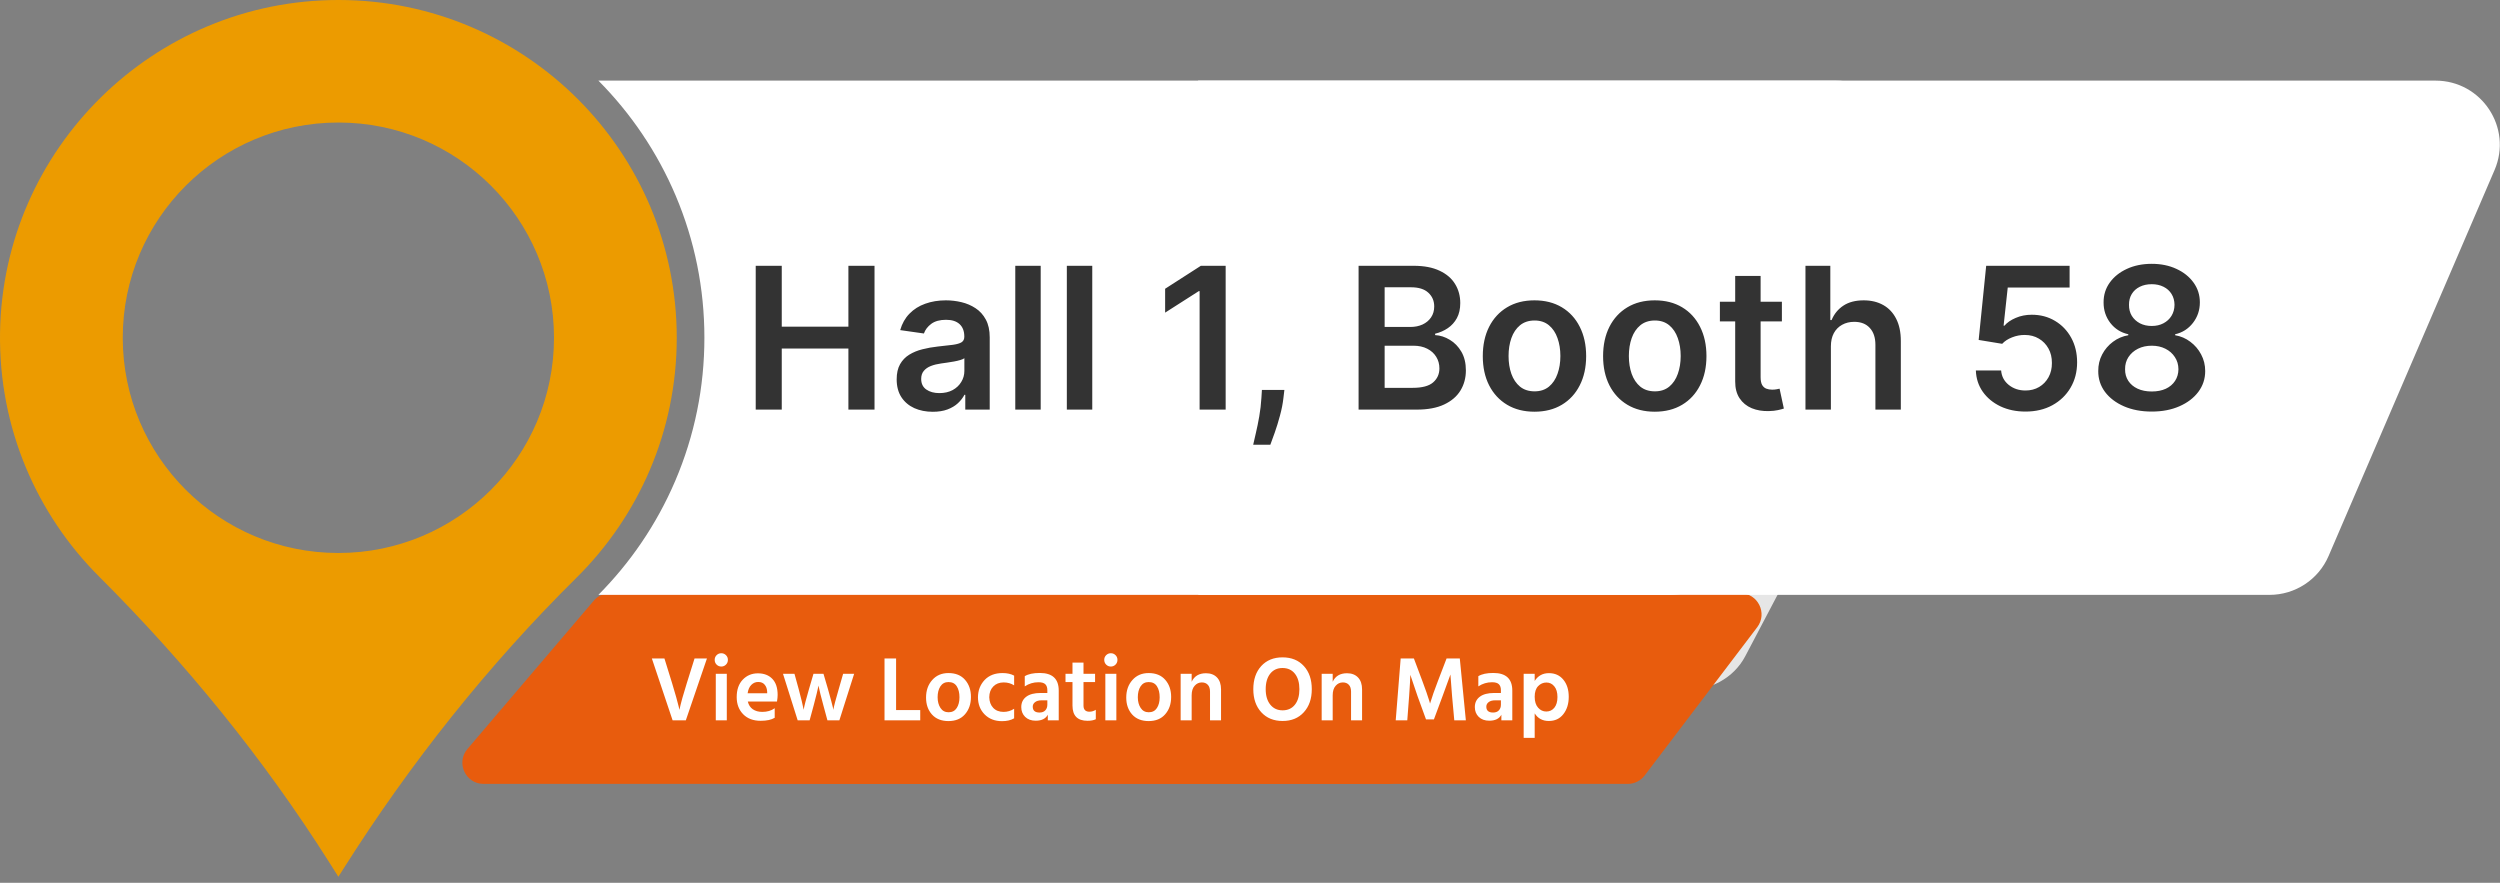 <?xml version="1.0" encoding="UTF-8"?>
<svg xmlns="http://www.w3.org/2000/svg" width="354" height="125" viewBox="0 0 354 125" fill="none">
  <rect x="0" y="0" width="354" height="125" fill="#808080" stroke="none"/>
  <g clip-path="url(#clip0_1559_2)">
    <g style="mix-blend-mode:multiply">
      <path d="M266.105 29.8L91.181 19.281C93.333 21.611 95.263 24.142 96.921 26.806C98.625 29.546 100.056 32.452 101.173 35.443C103.498 41.666 104.474 48.184 104.074 54.816C103.671 61.498 101.895 67.897 98.795 73.833C97.306 76.685 95.512 79.413 93.463 81.939C91.532 84.32 89.36 86.541 87 88.548L238.463 97.657C242.095 97.875 245.502 96.015 247.126 92.927L273.725 42.352C276.642 36.804 272.628 30.193 266.105 29.8Z" fill="#E6E6E6"></path>
    </g>
    <path d="M84.08 85.055C84.65 84.385 85.484 84 86.363 84H212.434C214.914 84 216.323 86.839 214.823 88.814L198.879 109.814C198.312 110.561 197.428 111 196.49 111H68.475C65.916 111 64.531 108.002 66.191 106.055L84.08 85.055Z" fill="#E85C0D"></path>
    <path d="M118.08 85.055C118.65 84.385 119.485 84 120.364 84H246.434C248.914 84 250.323 86.839 248.823 88.814L232.879 109.814C232.312 110.561 231.428 111 230.49 111H102.475C99.916 111 98.532 108.002 100.191 106.055L118.08 85.055Z" fill="#E85C0D"></path>
    <path d="M100.103 93.238L97.113 102H95.241L92.303 93.238H94.084L95.163 96.722C95.379 97.415 95.574 98.078 95.748 98.711C95.921 99.344 96.042 99.803 96.112 100.089L96.203 100.518C96.411 99.547 96.762 98.282 97.256 96.722L98.348 93.238H100.103ZM101.355 102V95.409H102.915V102H101.355ZM101.199 93.433C101.199 93.173 101.29 92.952 101.472 92.77C101.654 92.588 101.875 92.497 102.135 92.497C102.395 92.497 102.616 92.588 102.798 92.77C102.98 92.952 103.071 93.173 103.071 93.433C103.071 93.702 102.98 93.927 102.798 94.109C102.616 94.291 102.395 94.382 102.135 94.382C101.875 94.382 101.654 94.291 101.472 94.109C101.29 93.927 101.199 93.702 101.199 93.433ZM108.632 98.165V97.97C108.615 97.545 108.498 97.207 108.281 96.956C108.073 96.696 107.766 96.566 107.358 96.566C106.986 96.566 106.661 96.705 106.383 96.982C106.115 97.251 105.941 97.645 105.863 98.165H108.632ZM109.698 100.284V101.636C109.239 101.922 108.576 102.065 107.709 102.065C106.661 102.065 105.833 101.753 105.226 101.129C104.62 100.505 104.316 99.699 104.316 98.711C104.316 97.662 104.602 96.839 105.174 96.241C105.746 95.643 106.461 95.344 107.319 95.344C108.177 95.344 108.858 95.604 109.36 96.124C109.863 96.644 110.114 97.402 110.114 98.399C110.114 98.642 110.084 98.954 110.023 99.335H105.889C106.002 99.812 106.236 100.176 106.591 100.427C106.955 100.678 107.406 100.804 107.943 100.804C108.637 100.804 109.222 100.631 109.698 100.284ZM112.952 102L110.872 95.409H112.497L113.095 97.58C113.268 98.204 113.411 98.763 113.524 99.257C113.645 99.742 113.719 100.072 113.745 100.245L113.797 100.505C113.884 99.976 114.135 99.001 114.551 97.58L115.188 95.409H116.605L117.242 97.58C117.433 98.221 117.589 98.789 117.71 99.283C117.84 99.768 117.922 100.093 117.957 100.258L117.996 100.518C118.083 100.007 118.338 99.027 118.763 97.58L119.387 95.409H120.947L118.854 102H117.164L116.579 99.842C116.423 99.279 116.289 98.767 116.176 98.308C116.063 97.84 115.99 97.519 115.955 97.346L115.903 97.073C115.79 97.645 115.565 98.568 115.227 99.842L114.642 102H112.952ZM126.886 100.544H130.305V102H125.248V93.238H126.886V100.544ZM134.301 102.104C133.304 102.104 132.524 101.792 131.961 101.168C131.406 100.544 131.129 99.747 131.129 98.776C131.129 97.771 131.419 96.943 132 96.293C132.58 95.634 133.347 95.305 134.301 95.305C135.315 95.305 136.099 95.626 136.654 96.267C137.208 96.9 137.486 97.706 137.486 98.685C137.486 99.682 137.204 100.501 136.641 101.142C136.086 101.783 135.306 102.104 134.301 102.104ZM134.301 96.579C133.807 96.579 133.425 96.783 133.157 97.19C132.897 97.597 132.767 98.109 132.767 98.724C132.767 99.331 132.901 99.838 133.17 100.245C133.438 100.652 133.82 100.856 134.314 100.856C134.825 100.856 135.211 100.657 135.471 100.258C135.731 99.859 135.861 99.352 135.861 98.737C135.861 98.104 135.735 97.589 135.484 97.19C135.232 96.783 134.838 96.579 134.301 96.579ZM140.078 98.724C140.096 99.348 140.282 99.851 140.637 100.232C141.001 100.613 141.491 100.804 142.106 100.804C142.644 100.804 143.142 100.657 143.601 100.362V101.714C143.142 101.983 142.57 102.117 141.885 102.117C140.871 102.117 140.048 101.796 139.415 101.155C138.791 100.514 138.479 99.703 138.479 98.724C138.488 97.762 138.8 96.952 139.415 96.293C140.039 95.634 140.889 95.305 141.963 95.305C142.605 95.305 143.151 95.426 143.601 95.669V97.047C143.168 96.77 142.674 96.631 142.119 96.631C141.513 96.631 141.023 96.822 140.65 97.203C140.278 97.584 140.087 98.091 140.078 98.724ZM148.304 99.166H147.498C147.09 99.166 146.778 99.253 146.562 99.426C146.345 99.591 146.237 99.803 146.237 100.063C146.237 100.618 146.557 100.895 147.199 100.895C147.545 100.895 147.814 100.795 148.005 100.596C148.204 100.388 148.304 100.119 148.304 99.79V99.166ZM145.106 97.19V95.747C145.6 95.444 146.31 95.292 147.238 95.292C149.023 95.292 149.916 96.124 149.916 97.788V102H148.369V101.207C148.065 101.77 147.493 102.052 146.653 102.052C146.029 102.052 145.53 101.87 145.158 101.506C144.794 101.142 144.612 100.683 144.612 100.128C144.612 99.504 144.846 99.014 145.314 98.659C145.782 98.304 146.458 98.126 147.342 98.126H148.304V97.723C148.304 97.359 148.208 97.082 148.018 96.891C147.827 96.7 147.502 96.605 147.043 96.605C146.341 96.605 145.695 96.8 145.106 97.19ZM153.424 96.579V99.933C153.424 100.21 153.497 100.423 153.645 100.57C153.792 100.709 153.996 100.778 154.256 100.778C154.585 100.778 154.888 100.687 155.166 100.505V101.844C154.862 101.991 154.472 102.065 153.996 102.065C152.574 102.065 151.864 101.346 151.864 99.907V96.579H150.876V95.409H151.864V93.823H153.424V95.409H155.062V96.579H153.424ZM156.516 102V95.409H158.076V102H156.516ZM156.36 93.433C156.36 93.173 156.451 92.952 156.633 92.77C156.815 92.588 157.036 92.497 157.296 92.497C157.556 92.497 157.777 92.588 157.959 92.77C158.141 92.952 158.232 93.173 158.232 93.433C158.232 93.702 158.141 93.927 157.959 94.109C157.777 94.291 157.556 94.382 157.296 94.382C157.036 94.382 156.815 94.291 156.633 94.109C156.451 93.927 156.36 93.702 156.36 93.433ZM162.649 102.104C161.653 102.104 160.873 101.792 160.309 101.168C159.755 100.544 159.477 99.747 159.477 98.776C159.477 97.771 159.768 96.943 160.348 96.293C160.929 95.634 161.696 95.305 162.649 95.305C163.663 95.305 164.448 95.626 165.002 96.267C165.557 96.9 165.834 97.706 165.834 98.685C165.834 99.682 165.553 100.501 164.989 101.142C164.435 101.783 163.655 102.104 162.649 102.104ZM162.649 96.579C162.155 96.579 161.774 96.783 161.505 97.19C161.245 97.597 161.115 98.109 161.115 98.724C161.115 99.331 161.25 99.838 161.518 100.245C161.787 100.652 162.168 100.856 162.662 100.856C163.174 100.856 163.559 100.657 163.819 100.258C164.079 99.859 164.209 99.352 164.209 98.737C164.209 98.104 164.084 97.589 163.832 97.19C163.581 96.783 163.187 96.579 162.649 96.579ZM168.739 95.409V96.54C169.112 95.734 169.788 95.331 170.767 95.331C171.426 95.331 171.946 95.53 172.327 95.929C172.708 96.328 172.899 96.891 172.899 97.619V102H171.339V97.944C171.339 97.511 171.235 97.186 171.027 96.969C170.819 96.744 170.537 96.631 170.182 96.631C169.775 96.631 169.432 96.791 169.155 97.112C168.878 97.424 168.739 97.875 168.739 98.464V102H167.179V95.409H168.739ZM177.468 97.593C177.468 96.232 177.841 95.14 178.586 94.317C179.34 93.494 180.345 93.082 181.602 93.082C182.876 93.082 183.886 93.494 184.631 94.317C185.376 95.132 185.749 96.224 185.749 97.593C185.749 98.945 185.372 100.033 184.618 100.856C183.873 101.679 182.872 102.091 181.615 102.091C180.358 102.091 179.353 101.679 178.599 100.856C177.845 100.033 177.468 98.945 177.468 97.593ZM179.223 97.593C179.223 98.512 179.44 99.24 179.873 99.777C180.306 100.314 180.887 100.583 181.615 100.583C182.352 100.583 182.932 100.319 183.357 99.79C183.782 99.253 183.994 98.52 183.994 97.593C183.994 96.666 183.782 95.933 183.357 95.396C182.932 94.859 182.347 94.59 181.602 94.59C180.865 94.59 180.285 94.859 179.86 95.396C179.435 95.933 179.223 96.666 179.223 97.593ZM188.709 95.409V96.54C189.081 95.734 189.757 95.331 190.737 95.331C191.395 95.331 191.915 95.53 192.297 95.929C192.678 96.328 192.869 96.891 192.869 97.619V102H191.309V97.944C191.309 97.511 191.205 97.186 190.997 96.969C190.789 96.744 190.507 96.631 190.152 96.631C189.744 96.631 189.402 96.791 189.125 97.112C188.847 97.424 188.709 97.875 188.709 98.464V102H187.149V95.409H188.709ZM197.633 102L198.335 93.238H200.207L201.403 96.423C201.611 96.96 201.806 97.498 201.988 98.035C202.17 98.564 202.3 98.958 202.378 99.218L202.495 99.621C202.764 98.72 203.136 97.654 203.613 96.423L204.835 93.238H206.707L207.565 102H205.927L205.615 98.581L205.381 95.513C205.069 96.406 204.696 97.428 204.263 98.581L203.041 101.87H201.923L200.727 98.581L199.7 95.552C199.7 95.977 199.644 96.986 199.531 98.581L199.271 102H197.633ZM212.529 99.166H211.723C211.316 99.166 211.004 99.253 210.787 99.426C210.571 99.591 210.462 99.803 210.462 100.063C210.462 100.618 210.783 100.895 211.424 100.895C211.771 100.895 212.04 100.795 212.23 100.596C212.43 100.388 212.529 100.119 212.529 99.79V99.166ZM209.331 97.19V95.747C209.825 95.444 210.536 95.292 211.463 95.292C213.249 95.292 214.141 96.124 214.141 97.788V102H212.594V101.207C212.291 101.77 211.719 102.052 210.878 102.052C210.254 102.052 209.756 101.87 209.383 101.506C209.019 101.142 208.837 100.683 208.837 100.128C208.837 99.504 209.071 99.014 209.539 98.659C210.007 98.304 210.683 98.126 211.567 98.126H212.529V97.723C212.529 97.359 212.434 97.082 212.243 96.891C212.053 96.7 211.728 96.605 211.268 96.605C210.566 96.605 209.921 96.8 209.331 97.19ZM218.949 100.752C219.417 100.752 219.799 100.574 220.093 100.219C220.388 99.855 220.535 99.348 220.535 98.698C220.535 98.048 220.388 97.545 220.093 97.19C219.799 96.826 219.426 96.644 218.975 96.644C218.525 96.644 218.135 96.813 217.805 97.151C217.476 97.489 217.311 97.992 217.311 98.659C217.311 99.326 217.472 99.842 217.792 100.206C218.113 100.57 218.499 100.752 218.949 100.752ZM217.311 95.409V96.423C217.779 95.686 218.451 95.318 219.326 95.318C220.184 95.318 220.865 95.626 221.367 96.241C221.879 96.856 222.134 97.667 222.134 98.672C222.134 99.66 221.879 100.479 221.367 101.129C220.865 101.77 220.18 102.091 219.313 102.091C218.429 102.091 217.762 101.731 217.311 101.012V104.483H215.751V95.409H217.311Z" fill="white"></path>
    <path d="M259.973 11.416H84.733C87.021 13.721 89.1 16.25 90.915 18.936C92.782 21.699 94.385 24.653 95.681 27.716C98.376 34.088 99.743 40.854 99.743 47.825C99.743 54.85 98.356 61.664 95.62 68.078C94.305 71.159 92.679 74.129 90.786 76.904C89.002 79.52 86.967 81.983 84.732 84.234H236.47C240.109 84.234 243.398 82.071 244.833 78.734L268.336 24.083C270.914 18.088 266.509 11.416 259.973 11.416Z" fill="white"></path>
    <path d="M344.866 11.416H169.626C171.913 13.721 173.993 16.25 175.808 18.936C177.674 21.699 179.278 24.653 180.573 27.716C183.269 34.088 184.636 40.854 184.636 47.825C184.636 54.85 183.248 61.664 180.512 68.078C179.198 71.159 177.571 74.129 175.678 76.904C173.895 79.52 171.859 81.983 169.625 84.234H321.363C325.001 84.234 328.29 82.071 329.725 78.734L353.228 24.083C355.807 18.088 351.402 11.416 344.866 11.416Z" fill="white"></path>
    <path d="M48.036 0C47.996 5.1207e-05 47.955 0 47.915 0C21.796 0 0.4 21.005 0.006 47.088C-0.198 60.587 5.202 72.829 14.035 81.644C26.32 93.906 37.308 107.396 46.588 122.055L47.914 124.149L48.658 122.974C58.09 108.075 69.089 94.206 81.633 81.803C90.398 73.136 95.828 61.114 95.828 47.826C95.828 21.453 74.442 0.066 48.036 0ZM47.914 78.303C31.051 78.303 17.381 64.658 17.381 47.826C17.381 30.994 31.051 17.349 47.914 17.349C64.777 17.349 78.447 30.994 78.447 47.826C78.447 64.658 64.777 78.303 47.914 78.303Z" fill="#EC9B00"></path>
    <path d="M107.009 58V37.636H110.697V46.257H120.134V37.636H123.832V58H120.134V49.349H110.697V58H107.009ZM132.08 58.308C131.112 58.308 130.241 58.136 129.465 57.791C128.696 57.44 128.086 56.923 127.636 56.24C127.192 55.557 126.969 54.715 126.969 53.715C126.969 52.853 127.129 52.14 127.447 51.577C127.765 51.013 128.199 50.562 128.749 50.224C129.299 49.886 129.919 49.631 130.609 49.459C131.305 49.28 132.024 49.151 132.766 49.071C133.661 48.978 134.387 48.895 134.944 48.822C135.501 48.743 135.905 48.624 136.157 48.465C136.415 48.299 136.545 48.044 136.545 47.699V47.639C136.545 46.89 136.323 46.31 135.879 45.899C135.434 45.488 134.795 45.283 133.96 45.283C133.078 45.283 132.379 45.475 131.862 45.859C131.351 46.244 131.006 46.698 130.827 47.222L127.467 46.744C127.732 45.816 128.169 45.041 128.779 44.418C129.389 43.788 130.135 43.317 131.016 43.006C131.898 42.688 132.872 42.528 133.94 42.528C134.675 42.528 135.408 42.615 136.137 42.787C136.866 42.959 137.532 43.244 138.136 43.642C138.739 44.033 139.223 44.567 139.587 45.243C139.959 45.919 140.144 46.764 140.144 47.778V58H136.684V55.902H136.565C136.346 56.326 136.038 56.724 135.64 57.095C135.249 57.46 134.755 57.755 134.158 57.98C133.568 58.199 132.876 58.308 132.08 58.308ZM133.015 55.663C133.737 55.663 134.364 55.521 134.894 55.236C135.424 54.944 135.832 54.56 136.117 54.082C136.409 53.605 136.555 53.085 136.555 52.521V50.722C136.442 50.814 136.25 50.901 135.978 50.98C135.713 51.06 135.415 51.129 135.083 51.189C134.752 51.249 134.424 51.302 134.099 51.348C133.774 51.394 133.492 51.434 133.254 51.467C132.717 51.54 132.236 51.66 131.812 51.825C131.388 51.991 131.053 52.223 130.808 52.521C130.562 52.813 130.44 53.191 130.44 53.655C130.44 54.318 130.682 54.818 131.165 55.156C131.649 55.494 132.266 55.663 133.015 55.663ZM147.363 37.636V58H143.763V37.636H147.363ZM154.664 37.636V58H151.064V37.636H154.664ZM173.553 37.636V58H169.864V41.226H169.745L164.982 44.269V40.888L170.043 37.636H173.553ZM181.868 55.216L181.739 56.31C181.646 57.145 181.48 57.993 181.242 58.855C181.01 59.724 180.765 60.522 180.506 61.251C180.248 61.981 180.039 62.554 179.88 62.972H177.453C177.546 62.567 177.672 62.017 177.831 61.321C177.997 60.625 178.156 59.843 178.309 58.974C178.461 58.106 178.564 57.224 178.617 56.33L178.686 55.216H181.868ZM192.376 58V37.636H200.171C201.643 37.636 202.866 37.868 203.84 38.332C204.821 38.79 205.554 39.416 206.038 40.212C206.528 41.007 206.773 41.909 206.773 42.916C206.773 43.745 206.614 44.454 206.296 45.044C205.978 45.627 205.55 46.101 205.013 46.466C204.477 46.831 203.877 47.092 203.214 47.251V47.45C203.936 47.49 204.629 47.712 205.292 48.117C205.961 48.514 206.508 49.078 206.933 49.807C207.357 50.536 207.569 51.418 207.569 52.452C207.569 53.506 207.314 54.454 206.803 55.295C206.293 56.131 205.524 56.79 204.496 57.274C203.469 57.758 202.176 58 200.619 58H192.376ZM196.065 54.918H200.032C201.371 54.918 202.335 54.662 202.925 54.152C203.522 53.635 203.82 52.972 203.82 52.163C203.82 51.56 203.671 51.017 203.373 50.533C203.075 50.042 202.65 49.658 202.1 49.379C201.55 49.094 200.894 48.952 200.131 48.952H196.065V54.918ZM196.065 46.297H199.714C200.35 46.297 200.924 46.181 201.434 45.949C201.944 45.71 202.345 45.376 202.637 44.945C202.935 44.507 203.085 43.99 203.085 43.394C203.085 42.605 202.806 41.955 202.249 41.445C201.699 40.934 200.88 40.679 199.793 40.679H196.065V46.297ZM217.281 58.298C215.789 58.298 214.497 57.97 213.403 57.314C212.309 56.658 211.461 55.74 210.858 54.56C210.261 53.38 209.963 52.001 209.963 50.423C209.963 48.846 210.261 47.464 210.858 46.277C211.461 45.09 212.309 44.169 213.403 43.513C214.497 42.856 215.789 42.528 217.281 42.528C218.772 42.528 220.065 42.856 221.159 43.513C222.252 44.169 223.098 45.09 223.694 46.277C224.297 47.464 224.599 48.846 224.599 50.423C224.599 52.001 224.297 53.38 223.694 54.56C223.098 55.74 222.252 56.658 221.159 57.314C220.065 57.97 218.772 58.298 217.281 58.298ZM217.301 55.415C218.109 55.415 218.786 55.193 219.329 54.749C219.873 54.298 220.277 53.695 220.542 52.939C220.814 52.183 220.95 51.341 220.95 50.413C220.95 49.479 220.814 48.633 220.542 47.878C220.277 47.115 219.873 46.509 219.329 46.058C218.786 45.608 218.109 45.382 217.301 45.382C216.472 45.382 215.783 45.608 215.233 46.058C214.689 46.509 214.281 47.115 214.01 47.878C213.744 48.633 213.612 49.479 213.612 50.413C213.612 51.341 213.744 52.183 214.01 52.939C214.281 53.695 214.689 54.298 215.233 54.749C215.783 55.193 216.472 55.415 217.301 55.415ZM234.316 58.298C232.825 58.298 231.532 57.97 230.438 57.314C229.344 56.658 228.496 55.74 227.893 54.56C227.296 53.38 226.998 52.001 226.998 50.423C226.998 48.846 227.296 47.464 227.893 46.277C228.496 45.09 229.344 44.169 230.438 43.513C231.532 42.856 232.825 42.528 234.316 42.528C235.808 42.528 237.1 42.856 238.194 43.513C239.288 44.169 240.133 45.09 240.729 46.277C241.333 47.464 241.634 48.846 241.634 50.423C241.634 52.001 241.333 53.38 240.729 54.56C240.133 55.74 239.288 56.658 238.194 57.314C237.1 57.97 235.808 58.298 234.316 58.298ZM234.336 55.415C235.145 55.415 235.821 55.193 236.364 54.749C236.908 54.298 237.312 53.695 237.577 52.939C237.849 52.183 237.985 51.341 237.985 50.413C237.985 49.479 237.849 48.633 237.577 47.878C237.312 47.115 236.908 46.509 236.364 46.058C235.821 45.608 235.145 45.382 234.336 45.382C233.507 45.382 232.818 45.608 232.268 46.058C231.724 46.509 231.317 47.115 231.045 47.878C230.78 48.633 230.647 49.479 230.647 50.413C230.647 51.341 230.78 52.183 231.045 52.939C231.317 53.695 231.724 54.298 232.268 54.749C232.818 55.193 233.507 55.415 234.336 55.415ZM252.316 42.727V45.511H243.536V42.727H252.316ZM245.703 39.068H249.303V53.406C249.303 53.89 249.376 54.261 249.522 54.52C249.674 54.772 249.873 54.944 250.118 55.037C250.364 55.13 250.635 55.176 250.934 55.176C251.159 55.176 251.364 55.16 251.55 55.126C251.742 55.093 251.888 55.063 251.988 55.037L252.594 57.851C252.402 57.917 252.127 57.99 251.769 58.07C251.417 58.149 250.987 58.196 250.476 58.209C249.575 58.235 248.763 58.099 248.04 57.801C247.318 57.496 246.744 57.026 246.32 56.389C245.902 55.753 245.697 54.957 245.703 54.003V39.068ZM259.254 49.051V58H255.654V37.636H259.174V45.322H259.353C259.711 44.461 260.264 43.781 261.013 43.284C261.769 42.78 262.73 42.528 263.897 42.528C264.958 42.528 265.882 42.751 266.671 43.195C267.46 43.639 268.07 44.288 268.501 45.144C268.938 45.999 269.157 47.043 269.157 48.276V58H265.558V48.832C265.558 47.805 265.292 47.006 264.762 46.436C264.238 45.859 263.503 45.571 262.555 45.571C261.918 45.571 261.348 45.71 260.844 45.989C260.347 46.26 259.956 46.655 259.671 47.172C259.393 47.689 259.254 48.315 259.254 49.051ZM286.811 58.278C285.485 58.278 284.299 58.03 283.251 57.533C282.204 57.029 281.372 56.34 280.756 55.465C280.146 54.59 279.821 53.589 279.781 52.462H283.361C283.427 53.297 283.788 53.98 284.445 54.51C285.101 55.034 285.89 55.295 286.811 55.295C287.534 55.295 288.177 55.13 288.74 54.798C289.304 54.467 289.748 54.006 290.072 53.416C290.397 52.826 290.556 52.153 290.55 51.398C290.556 50.629 290.394 49.946 290.062 49.349C289.731 48.753 289.277 48.285 288.7 47.947C288.124 47.603 287.461 47.43 286.712 47.43C286.102 47.424 285.502 47.536 284.912 47.769C284.322 48.001 283.855 48.305 283.51 48.683L280.179 48.136L281.243 37.636H293.055V40.719H284.295L283.709 46.118H283.828C284.206 45.674 284.74 45.306 285.429 45.014C286.118 44.716 286.874 44.567 287.696 44.567C288.929 44.567 290.029 44.858 290.997 45.442C291.965 46.019 292.727 46.814 293.284 47.828C293.841 48.842 294.119 50.002 294.119 51.308C294.119 52.654 293.808 53.854 293.185 54.908C292.568 55.955 291.71 56.78 290.609 57.383C289.516 57.98 288.25 58.278 286.811 58.278ZM304.689 58.278C303.211 58.278 301.898 58.03 300.751 57.533C299.611 57.035 298.716 56.356 298.067 55.494C297.424 54.626 297.106 53.642 297.112 52.541C297.106 51.686 297.291 50.901 297.669 50.185C298.047 49.469 298.557 48.872 299.2 48.395C299.85 47.911 300.572 47.603 301.368 47.47V47.331C300.321 47.099 299.472 46.565 298.822 45.73C298.179 44.888 297.861 43.917 297.868 42.817C297.861 41.769 298.153 40.835 298.743 40.013C299.333 39.191 300.142 38.544 301.169 38.074C302.196 37.597 303.37 37.358 304.689 37.358C305.995 37.358 307.158 37.597 308.179 38.074C309.206 38.544 310.015 39.191 310.605 40.013C311.202 40.835 311.5 41.769 311.5 42.817C311.5 43.917 311.172 44.888 310.516 45.73C309.866 46.565 309.027 47.099 308 47.331V47.47C308.795 47.603 309.511 47.911 310.148 48.395C310.791 48.872 311.301 49.469 311.679 50.185C312.063 50.901 312.256 51.686 312.256 52.541C312.256 53.642 311.931 54.626 311.281 55.494C310.632 56.356 309.737 57.035 308.597 57.533C307.463 58.03 306.161 58.278 304.689 58.278ZM304.689 55.435C305.451 55.435 306.114 55.305 306.678 55.047C307.241 54.782 307.679 54.41 307.99 53.933C308.302 53.456 308.461 52.906 308.467 52.283C308.461 51.633 308.292 51.06 307.96 50.562C307.635 50.059 307.188 49.664 306.618 49.379C306.054 49.094 305.411 48.952 304.689 48.952C303.96 48.952 303.31 49.094 302.74 49.379C302.17 49.664 301.719 50.059 301.388 50.562C301.063 51.06 300.904 51.633 300.911 52.283C300.904 52.906 301.056 53.456 301.368 53.933C301.679 54.404 302.117 54.772 302.68 55.037C303.25 55.302 303.92 55.435 304.689 55.435ZM304.689 46.158C305.312 46.158 305.862 46.032 306.339 45.78C306.823 45.528 307.205 45.177 307.483 44.726C307.761 44.275 307.904 43.755 307.911 43.165C307.904 42.581 307.765 42.071 307.493 41.633C307.221 41.189 306.843 40.848 306.359 40.609C305.875 40.364 305.319 40.242 304.689 40.242C304.046 40.242 303.479 40.364 302.989 40.609C302.505 40.848 302.127 41.189 301.855 41.633C301.59 42.071 301.461 42.581 301.467 43.165C301.461 43.755 301.593 44.275 301.865 44.726C302.143 45.17 302.525 45.521 303.009 45.78C303.499 46.032 304.059 46.158 304.689 46.158Z" fill="#333333"></path>
  </g>
  <defs>
    <clipPath id="clip0_1559_2">
      <rect width="354" height="125" fill="white"></rect>
    </clipPath>
  </defs>
</svg>
